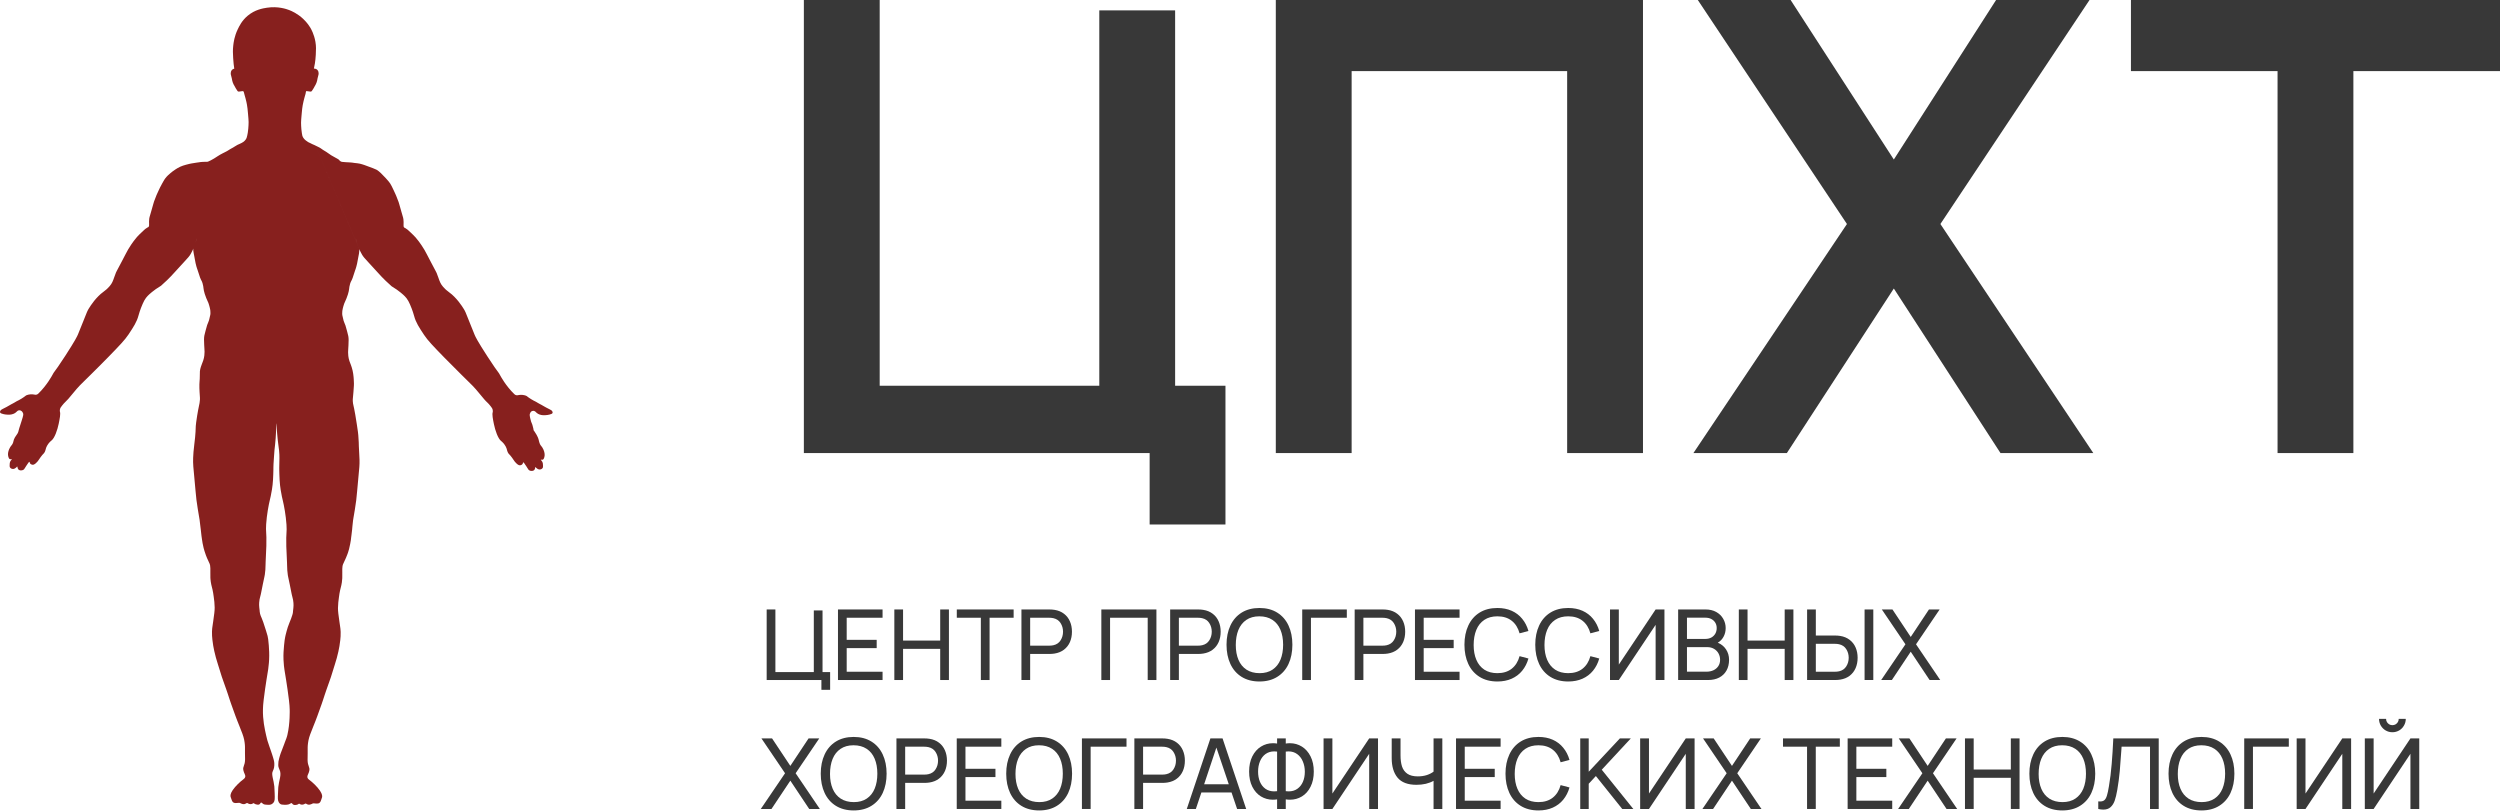 <?xml version="1.0" encoding="UTF-8"?> <svg xmlns="http://www.w3.org/2000/svg" width="640" height="208" viewBox="0 0 640 208" fill="none"> <path d="M212.513 176.594H210.28V174.085H196.268V156.022H198.501V172.053H208.335V156.273H210.568V172.053H212.513V176.594Z" fill="#383838"></path> <path d="M225.936 174.085H214.521V156.022H225.936V158.142H216.753V163.799H224.43V165.919H216.753V171.965H225.936V174.085Z" fill="#383838"></path> <path d="M231.184 174.085H228.951V156.022H231.184V163.987H240.692V156.022H242.925V174.085H240.692V166.107H231.184V174.085Z" fill="#383838"></path> <path d="M253.331 174.085H251.098V158.142H244.939V156.022H259.49V158.142H253.331V174.085Z" fill="#383838"></path> <path d="M261.487 174.085V156.022H268.624C269.101 156.022 269.544 156.055 269.954 156.122C270.907 156.273 271.719 156.607 272.388 157.126C273.057 157.636 273.563 158.288 273.905 159.083C274.248 159.869 274.42 160.747 274.42 161.717C274.42 162.687 274.248 163.569 273.905 164.364C273.563 165.15 273.052 165.802 272.375 166.321C271.706 166.831 270.899 167.161 269.954 167.312C269.544 167.378 269.101 167.412 268.624 167.412H263.72V174.085H261.487ZM268.549 165.292C268.976 165.292 269.352 165.254 269.678 165.179C270.489 164.995 271.1 164.577 271.51 163.925C271.928 163.272 272.137 162.536 272.137 161.717C272.137 160.897 271.928 160.161 271.51 159.509C271.1 158.857 270.489 158.439 269.678 158.255C269.352 158.18 268.976 158.142 268.549 158.142H263.72V165.292H268.549Z" fill="#383838"></path> <path d="M284.177 174.085H281.944V156.022H296.044V174.085H293.811V158.142H284.177V174.085Z" fill="#383838"></path> <path d="M299.56 174.085V156.022H306.697C307.174 156.022 307.617 156.055 308.027 156.122C308.98 156.273 309.791 156.607 310.46 157.126C311.129 157.636 311.635 158.288 311.978 159.083C312.321 159.869 312.493 160.747 312.493 161.717C312.493 162.687 312.321 163.569 311.978 164.364C311.635 165.15 311.125 165.802 310.448 166.321C309.779 166.831 308.972 167.161 308.027 167.312C307.617 167.378 307.174 167.412 306.697 167.412H301.793V174.085H299.56ZM306.622 165.292C307.049 165.292 307.425 165.254 307.751 165.179C308.562 164.995 309.173 164.577 309.582 163.925C310.001 163.272 310.21 162.536 310.21 161.717C310.21 160.897 310.001 160.161 309.582 159.509C309.173 158.857 308.562 158.439 307.751 158.255C307.425 158.18 307.049 158.142 306.622 158.142H301.793V165.292H306.622Z" fill="#383838"></path> <path d="M322.421 174.462C320.656 174.462 319.138 174.069 317.867 173.282C316.605 172.496 315.643 171.397 314.982 169.983C314.322 168.562 313.991 166.918 313.991 165.054C313.991 163.189 314.322 161.55 314.982 160.136C315.643 158.715 316.605 157.611 317.867 156.825C319.138 156.039 320.656 155.646 322.421 155.646C324.185 155.646 325.699 156.039 326.962 156.825C328.233 157.611 329.199 158.715 329.859 160.136C330.52 161.55 330.85 163.189 330.85 165.054C330.85 166.918 330.52 168.562 329.859 169.983C329.199 171.397 328.233 172.496 326.962 173.282C325.699 174.069 324.185 174.462 322.421 174.462ZM322.471 172.329C323.776 172.329 324.875 172.028 325.77 171.426C326.673 170.815 327.351 169.967 327.802 168.88C328.254 167.784 328.479 166.509 328.479 165.054C328.479 163.582 328.25 162.302 327.79 161.215C327.33 160.12 326.644 159.275 325.732 158.681C324.821 158.079 323.7 157.778 322.371 157.778C321.058 157.778 319.95 158.088 319.046 158.706C318.152 159.317 317.478 160.174 317.027 161.278C316.584 162.373 316.362 163.657 316.362 165.129C316.362 166.584 316.592 167.851 317.052 168.93C317.512 170.008 318.198 170.845 319.109 171.438C320.029 172.032 321.15 172.329 322.471 172.329Z" fill="#383838"></path> <path d="M335.603 174.085H333.37V156.022H344.785V158.142H335.603V174.085Z" fill="#383838"></path> <path d="M346.796 174.085V156.022H353.933C354.41 156.022 354.853 156.055 355.263 156.122C356.216 156.273 357.027 156.607 357.696 157.126C358.365 157.636 358.871 158.288 359.214 159.083C359.557 159.869 359.728 160.747 359.728 161.717C359.728 162.687 359.557 163.569 359.214 164.364C358.871 165.15 358.361 165.802 357.684 166.321C357.015 166.831 356.208 167.161 355.263 167.312C354.853 167.378 354.41 167.412 353.933 167.412H349.028V174.085H346.796ZM353.858 165.292C354.284 165.292 354.661 165.254 354.987 165.179C355.798 164.995 356.408 164.577 356.818 163.925C357.236 163.272 357.445 162.536 357.445 161.717C357.445 160.897 357.236 160.161 356.818 159.509C356.408 158.857 355.798 158.439 354.987 158.255C354.661 158.18 354.284 158.142 353.858 158.142H349.028V165.292H353.858Z" fill="#383838"></path> <path d="M373.646 174.085H362.231V156.022H373.646V158.142H364.463V163.799H372.14V165.919H364.463V171.965H373.646V174.085Z" fill="#383838"></path> <path d="M383.328 174.462C381.563 174.462 380.045 174.069 378.774 173.282C377.511 172.496 376.55 171.397 375.889 169.983C375.228 168.562 374.898 166.918 374.898 165.054C374.898 163.189 375.228 161.55 375.889 160.136C376.55 158.715 377.511 157.611 378.774 156.825C380.045 156.039 381.563 155.646 383.328 155.646C384.699 155.646 385.92 155.884 386.99 156.361C388.061 156.837 388.956 157.519 389.675 158.405C390.402 159.283 390.938 160.325 391.28 161.529L389.01 162.131C388.634 160.751 387.965 159.681 387.003 158.92C386.041 158.159 384.816 157.778 383.328 157.778C382.006 157.778 380.89 158.083 379.978 158.694C379.067 159.304 378.385 160.161 377.934 161.265C377.482 162.369 377.256 163.657 377.256 165.129C377.256 166.576 377.486 167.838 377.946 168.917C378.406 169.996 379.088 170.836 379.991 171.438C380.902 172.032 382.015 172.329 383.328 172.329C384.816 172.329 386.041 171.949 387.003 171.188C387.965 170.427 388.634 169.356 389.01 167.976L391.28 168.578C390.938 169.783 390.402 170.828 389.675 171.714C388.956 172.593 388.061 173.27 386.99 173.747C385.92 174.223 384.699 174.462 383.328 174.462Z" fill="#383838"></path> <path d="M401.457 174.462C399.693 174.462 398.175 174.069 396.904 173.282C395.641 172.496 394.68 171.397 394.019 169.983C393.358 168.562 393.028 166.918 393.028 165.054C393.028 163.189 393.358 161.55 394.019 160.136C394.68 158.715 395.641 157.611 396.904 156.825C398.175 156.039 399.693 155.646 401.457 155.646C402.829 155.646 404.05 155.884 405.12 156.361C406.191 156.837 407.086 157.519 407.805 158.405C408.532 159.283 409.068 160.325 409.41 161.529L407.14 162.131C406.764 160.751 406.095 159.681 405.133 158.92C404.171 158.159 402.946 157.778 401.457 157.778C400.136 157.778 399.02 158.083 398.108 158.694C397.197 159.304 396.515 160.161 396.064 161.265C395.612 162.369 395.386 163.657 395.386 165.129C395.386 166.576 395.616 167.838 396.076 168.917C396.536 169.996 397.218 170.836 398.121 171.438C399.032 172.032 400.145 172.329 401.457 172.329C402.946 172.329 404.171 171.949 405.133 171.188C406.095 170.427 406.764 169.356 407.14 167.976L409.41 168.578C409.068 169.783 408.532 170.828 407.805 171.714C407.086 172.593 406.191 173.27 405.12 173.747C404.05 174.223 402.829 174.462 401.457 174.462Z" fill="#383838"></path> <path d="M426.098 156.022V174.085H423.84V159.961L414.419 174.085H412.161V156.022H414.419V170.134L423.84 156.022H426.098Z" fill="#383838"></path> <path d="M439.753 164.527C440.665 164.911 441.372 165.488 441.873 166.258C442.383 167.027 442.639 167.914 442.639 168.917C442.639 169.962 442.421 170.874 441.986 171.652C441.551 172.429 440.928 173.032 440.117 173.458C439.314 173.876 438.365 174.085 437.27 174.085H429.605V156.022H436.643C437.688 156.022 438.595 156.239 439.365 156.674C440.142 157.109 440.736 157.69 441.146 158.418C441.564 159.145 441.773 159.931 441.773 160.776C441.773 161.596 441.593 162.336 441.234 162.996C440.882 163.649 440.389 164.159 439.753 164.527ZM431.863 158.129V163.561H436.617C437.153 163.561 437.638 163.448 438.073 163.222C438.507 162.988 438.85 162.662 439.101 162.244C439.352 161.817 439.477 161.328 439.477 160.776C439.477 160.266 439.356 159.81 439.114 159.409C438.871 159.007 438.532 158.694 438.098 158.468C437.671 158.242 437.178 158.129 436.617 158.129H431.863ZM436.843 171.953C437.512 171.953 438.11 171.832 438.637 171.589C439.172 171.338 439.59 170.983 439.891 170.523C440.192 170.063 440.343 169.523 440.343 168.905C440.343 168.302 440.205 167.755 439.929 167.261C439.653 166.768 439.268 166.379 438.775 166.095C438.282 165.81 437.721 165.668 437.094 165.668H431.863V171.953H436.843Z" fill="#383838"></path> <path d="M447.371 174.085H445.138V156.022H447.371V163.987H456.879V156.022H459.112V174.085H456.879V166.107H447.371V174.085Z" fill="#383838"></path> <path d="M462.619 174.085V156.022H464.852V162.695H469.756C470.233 162.695 470.676 162.729 471.086 162.796C472.031 162.946 472.838 163.281 473.507 163.799C474.184 164.309 474.694 164.962 475.037 165.756C475.38 166.542 475.552 167.42 475.552 168.39C475.552 169.36 475.38 170.243 475.037 171.037C474.694 171.823 474.188 172.475 473.519 172.994C472.85 173.504 472.039 173.834 471.086 173.985C470.676 174.052 470.233 174.085 469.756 174.085H462.619ZM469.681 171.965C470.107 171.965 470.484 171.928 470.81 171.852C471.621 171.668 472.232 171.25 472.641 170.598C473.059 169.946 473.269 169.21 473.269 168.39C473.269 167.571 473.059 166.835 472.641 166.183C472.232 165.53 471.621 165.112 470.81 164.928C470.484 164.853 470.107 164.815 469.681 164.815H464.852V171.965H469.681ZM479.566 174.085H477.333V156.022H479.566V174.085Z" fill="#383838"></path> <path d="M484.318 174.085H481.583L487.793 164.941L481.746 156.022H484.469L489.147 163.059L493.814 156.022H496.548L490.502 164.941L496.699 174.085H493.977L489.147 166.835L484.318 174.085Z" fill="#383838"></path> <path d="M197.497 207.096H194.763L200.972 197.951L194.926 189.032H197.648L202.327 196.07L206.993 189.032H209.728L203.682 197.951L209.878 207.096H207.156L202.327 199.845L197.497 207.096Z" fill="#383838"></path> <path d="M218.541 207.472C216.777 207.472 215.259 207.079 213.988 206.293C212.725 205.507 211.763 204.407 211.103 202.994C210.442 201.572 210.112 199.929 210.112 198.064C210.112 196.199 210.442 194.56 211.103 193.147C211.763 191.725 212.725 190.621 213.988 189.835C215.259 189.049 216.777 188.656 218.541 188.656C220.306 188.656 221.819 189.049 223.082 189.835C224.353 190.621 225.319 191.725 225.98 193.147C226.64 194.56 226.971 196.199 226.971 198.064C226.971 199.929 226.64 201.572 225.98 202.994C225.319 204.407 224.353 205.507 223.082 206.293C221.819 207.079 220.306 207.472 218.541 207.472ZM218.591 205.34C219.896 205.34 220.996 205.038 221.89 204.436C222.793 203.826 223.471 202.977 223.922 201.89C224.374 200.794 224.6 199.519 224.6 198.064C224.6 196.592 224.37 195.313 223.91 194.226C223.45 193.13 222.764 192.285 221.853 191.692C220.941 191.09 219.821 190.789 218.491 190.789C217.178 190.789 216.07 191.098 215.167 191.717C214.272 192.327 213.599 193.184 213.147 194.288C212.704 195.384 212.482 196.667 212.482 198.139C212.482 199.594 212.712 200.861 213.172 201.94C213.632 203.019 214.318 203.855 215.229 204.449C216.149 205.043 217.27 205.34 218.591 205.34Z" fill="#383838"></path> <path d="M229.49 207.096V189.032H236.628C237.104 189.032 237.547 189.066 237.957 189.133C238.911 189.283 239.722 189.618 240.391 190.136C241.06 190.646 241.566 191.299 241.909 192.093C242.251 192.879 242.423 193.757 242.423 194.727C242.423 195.697 242.251 196.58 241.909 197.374C241.566 198.16 241.056 198.812 240.378 199.331C239.709 199.841 238.902 200.171 237.957 200.322C237.547 200.389 237.104 200.422 236.628 200.422H231.723V207.096H229.49ZM236.552 198.302C236.979 198.302 237.355 198.265 237.681 198.189C238.492 198.005 239.103 197.587 239.513 196.935C239.931 196.283 240.14 195.547 240.14 194.727C240.14 193.908 239.931 193.172 239.513 192.52C239.103 191.867 238.492 191.449 237.681 191.265C237.355 191.19 236.979 191.152 236.552 191.152H231.723V198.302H236.552Z" fill="#383838"></path> <path d="M256.34 207.096H244.925V189.032H256.34V191.152H247.158V196.81H254.835V198.93H247.158V204.976H256.34V207.096Z" fill="#383838"></path> <path d="M266.022 207.472C264.257 207.472 262.74 207.079 261.468 206.293C260.206 205.507 259.244 204.407 258.583 202.994C257.923 201.572 257.592 199.929 257.592 198.064C257.592 196.199 257.923 194.56 258.583 193.147C259.244 191.725 260.206 190.621 261.468 189.835C262.74 189.049 264.257 188.656 266.022 188.656C267.786 188.656 269.3 189.049 270.563 189.835C271.834 190.621 272.8 191.725 273.461 193.147C274.121 194.56 274.451 196.199 274.451 198.064C274.451 199.929 274.121 201.572 273.461 202.994C272.8 204.407 271.834 205.507 270.563 206.293C269.3 207.079 267.786 207.472 266.022 207.472ZM266.072 205.34C267.377 205.34 268.476 205.038 269.371 204.436C270.274 203.826 270.952 202.977 271.403 201.89C271.855 200.794 272.081 199.519 272.081 198.064C272.081 196.592 271.851 195.313 271.391 194.226C270.931 193.13 270.245 192.285 269.334 191.692C268.422 191.09 267.301 190.789 265.972 190.789C264.659 190.789 263.551 191.098 262.648 191.717C261.753 192.327 261.08 193.184 260.628 194.288C260.185 195.384 259.963 196.667 259.963 198.139C259.963 199.594 260.193 200.861 260.653 201.94C261.113 203.019 261.799 203.855 262.71 204.449C263.63 205.043 264.751 205.34 266.072 205.34Z" fill="#383838"></path> <path d="M279.204 207.096H276.971V189.032H288.386V191.152H279.204V207.096Z" fill="#383838"></path> <path d="M290.397 207.096V189.032H297.534C298.011 189.032 298.454 189.066 298.864 189.133C299.817 189.283 300.628 189.618 301.298 190.136C301.967 190.646 302.472 191.299 302.815 192.093C303.158 192.879 303.33 193.757 303.33 194.727C303.33 195.697 303.158 196.58 302.815 197.374C302.472 198.16 301.962 198.812 301.285 199.331C300.616 199.841 299.809 200.171 298.864 200.322C298.454 200.389 298.011 200.422 297.534 200.422H292.63V207.096H290.397ZM297.459 198.302C297.886 198.302 298.262 198.265 298.588 198.189C299.399 198.005 300.01 197.587 300.419 196.935C300.838 196.283 301.047 195.547 301.047 194.727C301.047 193.908 300.838 193.172 300.419 192.52C300.01 191.867 299.399 191.449 298.588 191.265C298.262 191.19 297.886 191.152 297.459 191.152H292.63V198.302H297.459Z" fill="#383838"></path> <path d="M319.021 207.096H316.701L315.27 202.868H307.556L306.138 207.096H303.818L309.864 189.032H312.975L319.021 207.096ZM311.394 191.378L308.258 200.774H314.568L311.394 191.378Z" fill="#383838"></path> <path d="M326.936 204.637C326.593 204.696 326.233 204.725 325.857 204.725C324.745 204.725 323.725 204.445 322.796 203.884C321.876 203.316 321.14 202.488 320.589 201.401C320.045 200.314 319.773 199.022 319.773 197.525C319.773 196.028 320.045 194.732 320.589 193.636C321.14 192.54 321.881 191.704 322.809 191.127C323.737 190.55 324.757 190.262 325.87 190.262C326.238 190.262 326.593 190.291 326.936 190.349V189.032H329.156V190.349C329.499 190.291 329.854 190.262 330.222 190.262C331.335 190.262 332.355 190.55 333.283 191.127C334.211 191.704 334.951 192.54 335.503 193.636C336.055 194.732 336.331 196.028 336.331 197.525C336.331 199.022 336.055 200.314 335.503 201.401C334.96 202.488 334.224 203.316 333.296 203.884C332.367 204.445 331.347 204.725 330.235 204.725C329.859 204.725 329.499 204.696 329.156 204.637V207.096H326.936V204.637ZM326.936 192.407C326.71 192.373 326.467 192.357 326.208 192.357C325.347 192.357 324.603 192.582 323.975 193.034C323.357 193.485 322.884 194.104 322.558 194.89C322.232 195.676 322.069 196.555 322.069 197.525C322.069 198.495 322.228 199.364 322.545 200.134C322.872 200.895 323.344 201.497 323.963 201.94C324.59 202.375 325.33 202.592 326.183 202.592C326.451 202.592 326.702 202.576 326.936 202.542V192.407ZM329.156 202.542C329.39 202.576 329.641 202.592 329.909 202.592C330.762 202.592 331.498 202.375 332.116 201.94C332.744 201.497 333.22 200.899 333.546 200.146C333.873 199.385 334.036 198.528 334.036 197.575C334.036 196.613 333.868 195.739 333.534 194.953C333.208 194.159 332.727 193.527 332.091 193.059C331.464 192.591 330.72 192.357 329.859 192.357C329.599 192.357 329.365 192.373 329.156 192.407V202.542Z" fill="#383838"></path> <path d="M352.769 189.032V207.096H350.512V192.971L341.091 207.096H338.833V189.032H341.091V203.144L350.512 189.032H352.769Z" fill="#383838"></path> <path d="M366.99 189.032H369.235V207.096H366.99V199.895C366.429 200.213 365.773 200.464 365.02 200.648C364.276 200.824 363.477 200.911 362.624 200.911C360.408 200.911 358.794 200.305 357.782 199.093C356.779 197.88 356.277 196.212 356.277 194.088V189.032H358.535V193.347C358.535 194.46 358.66 195.413 358.911 196.208C359.171 196.994 359.626 197.617 360.279 198.077C360.931 198.528 361.826 198.754 362.963 198.754C363.808 198.754 364.577 198.641 365.271 198.415C365.965 198.181 366.538 197.888 366.99 197.537V189.032Z" fill="#383838"></path> <path d="M384.156 207.096H372.741V189.032H384.156V191.152H374.974V196.81H382.651V198.93H374.974V204.976H384.156V207.096Z" fill="#383838"></path> <path d="M393.838 207.472C392.074 207.472 390.556 207.079 389.285 206.293C388.022 205.507 387.06 204.407 386.399 202.994C385.739 201.572 385.408 199.929 385.408 198.064C385.408 196.199 385.739 194.56 386.399 193.147C387.06 191.725 388.022 190.621 389.285 189.835C390.556 189.049 392.074 188.656 393.838 188.656C395.209 188.656 396.43 188.894 397.501 189.371C398.571 189.848 399.466 190.529 400.185 191.416C400.913 192.294 401.448 193.335 401.791 194.539L399.52 195.141C399.144 193.761 398.475 192.691 397.513 191.93C396.552 191.169 395.327 190.789 393.838 190.789C392.517 190.789 391.4 191.094 390.489 191.704C389.577 192.315 388.896 193.172 388.444 194.276C387.993 195.38 387.767 196.667 387.767 198.139C387.767 199.586 387.997 200.849 388.457 201.928C388.917 203.006 389.598 203.847 390.501 204.449C391.413 205.043 392.525 205.34 393.838 205.34C395.327 205.34 396.552 204.959 397.513 204.198C398.475 203.437 399.144 202.367 399.52 200.987L401.791 201.589C401.448 202.793 400.913 203.838 400.185 204.725C399.466 205.603 398.571 206.28 397.501 206.757C396.43 207.234 395.209 207.472 393.838 207.472Z" fill="#383838"></path> <path d="M418.127 207.096H415.292L408.543 198.666L406.712 200.636V207.096H404.542V189.032H406.712V197.562L414.69 189.032H417.487L410.049 197.048L418.127 207.096Z" fill="#383838"></path> <path d="M433.815 189.032V207.096H431.557V192.971L422.137 207.096H419.879V189.032H422.137V203.144L431.557 189.032H433.815Z" fill="#383838"></path> <path d="M438.552 207.096H435.818L442.027 197.951L435.981 189.032H438.703L443.382 196.07L448.048 189.032H450.783L444.736 197.951L450.933 207.096H448.211L443.382 199.845L438.552 207.096Z" fill="#383838"></path> <path d="M464.838 207.096H462.606V191.152H456.447V189.032H470.997V191.152H464.838V207.096Z" fill="#383838"></path> <path d="M484.41 207.096H472.995V189.032H484.41V191.152H475.228V196.81H482.904V198.93H475.228V204.976H484.41V207.096Z" fill="#383838"></path> <path d="M488.654 207.096H485.92L492.129 197.951L486.083 189.032H488.805L493.484 196.07L498.15 189.032H500.885L494.839 197.951L501.035 207.096H498.313L493.484 199.845L488.654 207.096Z" fill="#383838"></path> <path d="M505.264 207.096H503.032V189.032H505.264V196.998H514.773V189.032H517.006V207.096H514.773V199.118H505.264V207.096Z" fill="#383838"></path> <path d="M527.951 207.472C526.186 207.472 524.668 207.079 523.397 206.293C522.134 205.507 521.173 204.407 520.512 202.994C519.851 201.572 519.521 199.929 519.521 198.064C519.521 196.199 519.851 194.56 520.512 193.147C521.173 191.725 522.134 190.621 523.397 189.835C524.668 189.049 526.186 188.656 527.951 188.656C529.715 188.656 531.229 189.049 532.491 189.835C533.763 190.621 534.729 191.725 535.389 193.147C536.05 194.56 536.38 196.199 536.38 198.064C536.38 199.929 536.05 201.572 535.389 202.994C534.729 204.407 533.763 205.507 532.491 206.293C531.229 207.079 529.715 207.472 527.951 207.472ZM528.001 205.34C529.305 205.34 530.405 205.038 531.3 204.436C532.203 203.826 532.88 202.977 533.332 201.89C533.784 200.794 534.009 199.519 534.009 198.064C534.009 196.592 533.779 195.313 533.319 194.226C532.859 193.13 532.174 192.285 531.262 191.692C530.351 191.09 529.23 190.789 527.9 190.789C526.587 190.789 525.479 191.098 524.576 191.717C523.681 192.327 523.008 193.184 522.557 194.288C522.113 195.384 521.892 196.667 521.892 198.139C521.892 199.594 522.122 200.861 522.582 201.94C523.042 203.019 523.727 203.855 524.639 204.449C525.559 205.043 526.679 205.34 528.001 205.34Z" fill="#383838"></path> <path d="M537.155 205.151C537.373 205.168 537.523 205.176 537.607 205.176C538.083 205.176 538.451 205.068 538.711 204.85C538.978 204.625 539.196 204.244 539.363 203.709C539.538 203.165 539.714 202.35 539.89 201.263C540.199 199.448 540.433 197.554 540.592 195.58C540.759 193.598 540.897 191.416 541.006 189.032H552.634V207.096H550.402V191.152H543.126L543.076 191.905C542.942 194.004 542.804 195.835 542.662 197.399C542.52 198.955 542.307 200.564 542.022 202.229C541.83 203.332 541.612 204.24 541.37 204.951C541.127 205.653 540.772 206.213 540.304 206.632C539.844 207.05 539.225 207.259 538.447 207.259C538.046 207.259 537.615 207.204 537.155 207.096V205.151Z" fill="#383838"></path> <path d="M563.573 207.472C561.809 207.472 560.291 207.079 559.02 206.293C557.757 205.507 556.796 204.407 556.135 202.994C555.474 201.572 555.144 199.929 555.144 198.064C555.144 196.199 555.474 194.56 556.135 193.147C556.796 191.725 557.757 190.621 559.02 189.835C560.291 189.049 561.809 188.656 563.573 188.656C565.338 188.656 566.852 189.049 568.114 189.835C569.386 190.621 570.351 191.725 571.012 193.147C571.673 194.56 572.003 196.199 572.003 198.064C572.003 199.929 571.673 201.572 571.012 202.994C570.351 204.407 569.386 205.507 568.114 206.293C566.852 207.079 565.338 207.472 563.573 207.472ZM563.624 205.34C564.928 205.34 566.028 205.038 566.923 204.436C567.826 203.826 568.503 202.977 568.955 201.89C569.406 200.794 569.632 199.519 569.632 198.064C569.632 196.592 569.402 195.313 568.942 194.226C568.482 193.13 567.797 192.285 566.885 191.692C565.974 191.09 564.853 190.789 563.523 190.789C562.21 190.789 561.102 191.098 560.199 191.717C559.304 192.327 558.631 193.184 558.18 194.288C557.736 195.384 557.515 196.667 557.515 198.139C557.515 199.594 557.745 200.861 558.205 201.94C558.665 203.019 559.35 203.855 560.262 204.449C561.182 205.043 562.302 205.34 563.624 205.34Z" fill="#383838"></path> <path d="M576.755 207.096H574.522V189.032H585.937V191.152H576.755V207.096Z" fill="#383838"></path> <path d="M601.885 189.032V207.096H599.627V192.971L590.206 207.096H587.948V189.032H590.206V203.144L599.627 189.032H601.885Z" fill="#383838"></path> <path d="M612.455 187.452C611.836 187.452 611.263 187.301 610.736 187C610.209 186.691 609.791 186.273 609.482 185.746C609.181 185.219 609.03 184.646 609.03 184.027H610.836C610.836 184.32 610.907 184.592 611.05 184.843C611.2 185.085 611.397 185.282 611.639 185.432C611.89 185.574 612.162 185.645 612.455 185.645C612.747 185.645 613.019 185.574 613.27 185.432C613.521 185.282 613.717 185.085 613.859 184.843C614.002 184.592 614.073 184.32 614.073 184.027H615.879C615.879 184.646 615.724 185.219 615.415 185.746C615.114 186.273 614.7 186.691 614.173 187C613.646 187.301 613.073 187.452 612.455 187.452ZM607.65 207.096H605.392V189.032H607.65V203.144L617.071 189.032H619.329V207.096H617.071V192.971L607.65 207.096Z" fill="#383838"></path> <path d="M294.308 134.269V115.985H205.788V0H225.2V98.749H281.42V2.658H300.832V98.749H313.719V134.269H294.308Z" fill="#383838"></path> <path d="M326.606 115.985V0H420.603V115.985H401.191V18.203H346.018V115.985H326.606Z" fill="#383838"></path> <path d="M433.512 115.985L472.818 57.348L434.639 0H458.4L484.819 40.837L510.996 0H534.918L496.74 57.348L535.885 115.985H512.124L484.819 73.86L457.434 115.985H433.512Z" fill="#383838"></path> <path d="M583.054 115.985V18.203H545.52V0H640V18.203H602.466V115.985H583.054Z" fill="#383838"></path> <path fill-rule="evenodd" clip-rule="evenodd" d="M62.67 24.524C62.663 24.513 62.656 24.502 62.65 24.49L62.657 24.477C62.615 24.326 62.568 24.154 62.515 23.953L62.431 23.633C62.419 23.586 62.407 23.543 62.397 23.502C62.394 23.5 62.392 23.498 62.39 23.496C62.358 23.47 62.329 23.445 62.278 23.384C62.278 23.384 62.264 23.367 62.236 23.33C62.214 23.329 62.191 23.329 62.166 23.33C62.108 23.33 62.061 23.334 61.969 23.342L61.969 23.342L61.959 23.343C61.75 23.36 61.584 23.388 61.448 23.411L61.448 23.411C61.252 23.445 61.117 23.468 60.999 23.433C60.879 23.397 60.782 23.325 60.381 22.644C59.876 21.787 59.615 21.334 59.454 20.657C59.427 20.544 59.42 20.494 59.41 20.431L59.41 20.431L59.41 20.431L59.41 20.431C59.4 20.361 59.386 20.276 59.343 20.073C59.273 19.753 59.213 19.537 59.166 19.37C59.094 19.113 59.056 18.974 59.068 18.754C59.079 18.566 59.104 18.189 59.386 17.897C59.587 17.689 59.825 17.621 59.921 17.596C59.93 17.593 59.947 17.589 59.971 17.584C59.856 16.822 59.752 15.921 59.693 14.908L59.693 14.906C59.626 13.733 59.574 12.829 59.716 11.626C59.81 10.833 60.003 9.305 60.838 7.551C61.246 6.693 61.924 5.269 63.401 4.032C65.265 2.473 67.279 2.139 68.344 1.976C71.145 1.549 73.319 2.301 74.02 2.571C74.682 2.825 76.175 3.473 77.636 4.855C78.671 5.834 79.251 6.766 79.421 7.049C79.624 7.384 80.407 8.73 80.749 10.704C80.951 11.871 80.907 12.73 80.84 14.039L80.84 14.04C80.755 15.718 80.496 16.969 80.359 17.554C80.543 17.552 80.681 17.587 80.714 17.596C80.81 17.621 81.048 17.689 81.249 17.897C81.531 18.189 81.556 18.566 81.567 18.754C81.579 18.974 81.54 19.113 81.469 19.37C81.422 19.537 81.362 19.753 81.292 20.073C81.248 20.276 81.235 20.361 81.225 20.431C81.215 20.494 81.207 20.544 81.181 20.657C81.02 21.334 80.759 21.787 80.254 22.644C79.853 23.325 79.755 23.397 79.636 23.433C79.518 23.468 79.383 23.445 79.186 23.411C79.05 23.388 78.885 23.36 78.675 23.343L78.666 23.342L78.666 23.342C78.574 23.334 78.526 23.33 78.469 23.33C78.447 23.329 78.427 23.329 78.407 23.329C78.385 23.358 78.363 23.384 78.341 23.407C78.314 23.5 78.298 23.577 78.288 23.635C78.282 23.669 78.278 23.7 78.274 23.733C78.266 23.797 78.257 23.865 78.234 23.961L78.204 24.084C78.168 24.201 78.129 24.33 78.088 24.473C78.091 24.473 78.093 24.474 78.094 24.476C78.095 24.478 78.093 24.48 78.092 24.482C78.088 24.491 78.082 24.505 78.077 24.526L78.059 24.576C77.996 24.794 77.929 25.039 77.86 25.307C77.767 25.669 77.618 26.255 77.494 26.929C77.378 27.561 77.328 28.07 77.246 28.985L76.443 27.089C76.443 27.089 76.443 27.089 76.443 27.089L77.246 28.985C77.24 29.05 77.234 29.116 77.228 29.184L77.227 29.198C77.125 30.342 77.074 30.916 77.071 31.384C77.071 31.384 77.06 32.689 77.277 34.092C77.338 34.488 77.368 34.686 77.414 34.811C77.64 35.431 78.094 35.825 78.409 36.045L78.875 36.373C79.196 36.515 79.448 36.641 79.621 36.73C79.693 36.768 79.737 36.792 79.772 36.811L79.772 36.811C79.822 36.838 79.852 36.854 79.919 36.886C80.01 36.928 80.088 36.961 80.173 36.996L80.174 36.996C80.284 37.042 80.407 37.092 80.582 37.176C80.63 37.199 80.66 37.214 80.71 37.24L80.739 37.255C80.742 37.256 80.746 37.258 80.749 37.26L91.885 63.56C91.912 63.626 91.94 63.693 91.97 63.763C92 63.896 92.012 64.069 91.911 64.85L91.907 64.881C91.905 64.896 91.902 64.911 91.899 64.929C91.893 64.963 91.884 65.008 91.869 65.082C91.846 65.204 91.806 65.404 91.739 65.758L91.636 66.307C91.493 67.07 91.421 67.451 91.402 67.536C91.254 68.204 91.104 68.664 91.038 68.859C90.99 69 90.961 69.077 90.915 69.202C90.715 69.755 90.615 70.087 90.529 70.378C90.454 70.629 90.388 70.849 90.275 71.153C90.118 71.572 90.012 71.769 89.92 71.939C89.823 72.12 89.742 72.27 89.634 72.624C89.456 73.203 89.409 73.662 89.387 73.88L89.382 73.926C89.307 74.635 89.032 75.793 88.118 77.719L88.117 77.72C88.102 77.763 87.769 78.727 87.656 79.465C87.656 79.465 87.599 79.828 87.603 80.323C87.604 80.462 87.62 80.593 87.626 80.631C87.636 80.701 87.647 80.754 87.653 80.781L87.654 80.786C87.822 81.534 87.906 81.908 87.963 82.105C88.05 82.406 88.108 82.529 88.179 82.68C88.245 82.82 88.322 82.985 88.444 83.339C88.562 83.683 88.656 84.041 88.838 84.744L88.913 85.032L88.914 85.033C89.058 85.588 89.135 85.885 89.165 86.046C89.282 86.692 89.256 87.271 89.207 88.341V88.341L89.199 88.525C89.186 88.813 89.169 89.063 89.153 89.294L89.153 89.294C89.111 89.929 89.077 90.415 89.165 91.118C89.207 91.454 89.258 91.699 89.272 91.762C89.379 92.262 89.507 92.587 89.656 92.966C89.709 93.103 89.765 93.246 89.824 93.407C89.951 93.753 90.121 94.237 90.263 94.853C90.403 95.458 90.454 95.927 90.504 96.395C90.508 96.433 90.511 96.47 90.515 96.508C90.518 96.539 90.521 96.571 90.524 96.604C90.524 96.604 90.598 97.401 90.607 98.178C90.609 98.388 90.609 98.812 90.485 100.305C90.433 100.936 90.393 101.349 90.364 101.646C90.313 102.164 90.297 102.329 90.314 102.67C90.337 103.164 90.4 103.443 90.527 104.003L90.527 104.003C90.564 104.169 90.608 104.36 90.657 104.589C90.854 105.5 91.017 106.532 91.343 108.596L91.343 108.598L91.343 108.599C91.624 110.372 91.688 111.003 91.722 111.399C91.806 112.353 91.837 113.216 91.837 113.216C91.844 113.412 91.847 113.544 91.85 113.688V113.688C91.854 113.834 91.857 113.992 91.866 114.242C91.878 114.601 91.899 115.076 91.946 115.85L91.957 116.029C92.018 117.029 92.097 118.337 91.99 119.563L91.926 120.277C91.869 120.9 91.823 121.403 91.787 121.786L91.74 122.304L91.689 122.862C91.63 123.516 91.56 124.298 91.465 125.32L91.422 125.786L91.422 125.787C91.288 127.238 91.261 127.533 91.191 128.096C91.091 128.894 90.998 129.48 90.847 130.426C90.731 131.157 90.66 131.56 90.597 131.924C90.562 132.121 90.529 132.308 90.492 132.529C90.492 132.529 90.44 132.846 90.39 133.168C90.305 133.714 90.267 134.17 90.22 134.718L90.22 134.718C90.198 134.98 90.174 135.262 90.142 135.587C90.081 136.218 90.033 136.566 89.981 136.948L89.981 136.948L89.981 136.949C89.956 137.126 89.931 137.31 89.903 137.532C89.872 137.777 89.859 137.903 89.849 138.006C89.839 138.111 89.831 138.192 89.807 138.352C89.762 138.663 89.72 138.88 89.645 139.262C89.543 139.776 89.479 140.103 89.362 140.547C89.32 140.706 89.236 141.01 89.113 141.387C89.05 141.579 88.906 142.005 88.581 142.775C88.387 143.233 88.129 143.815 87.799 144.487C87.797 144.491 87.733 144.672 87.689 144.888C87.609 145.284 87.618 145.927 87.627 146.616V146.616C87.634 147.079 87.64 147.563 87.621 148.007C87.614 148.159 87.592 148.571 87.515 149.102C87.436 149.646 87.345 149.999 87.242 150.398C87.192 150.589 87.14 150.79 87.085 151.028C86.934 151.684 86.871 152.149 86.763 152.936L86.762 152.942C86.651 153.756 86.53 154.639 86.522 155.649C86.515 156.489 86.643 157.395 86.899 159.207L86.9 159.213C86.951 159.576 86.995 159.868 87.032 160.116L87.032 160.116C87.137 160.808 87.19 161.162 87.209 161.784C87.233 162.612 87.175 163.216 87.106 163.908C87.067 164.298 86.883 166.037 86.213 168.466C86.15 168.696 86.003 169.18 85.71 170.141L85.698 170.18L85.69 170.206C85.214 171.771 84.974 172.558 84.714 173.333C84.543 173.841 84.44 174.127 84.296 174.526L84.296 174.527C84.143 174.949 83.944 175.5 83.57 176.577C83.34 177.24 83.236 177.548 83.144 177.826C83.051 178.105 82.984 178.311 82.919 178.515L82.918 178.515C82.841 178.757 82.764 178.995 82.646 179.347C82.646 179.347 82.5 179.783 82.3 180.358C81.438 182.834 80.778 184.528 80.778 184.528C80.564 185.077 80.358 185.588 80.166 186.064L80.166 186.064C79.598 187.474 79.151 188.583 78.97 189.509C78.768 190.54 78.764 191.291 78.764 191.291L78.763 192.079L78.764 192.867C78.764 193.416 78.755 193.759 78.748 194.023C78.742 194.23 78.738 194.388 78.741 194.558C78.753 195.39 78.917 195.832 79.049 196.191C79.182 196.548 79.284 196.824 79.176 197.322C79.087 197.736 78.971 197.979 78.874 198.183C78.805 198.33 78.745 198.456 78.71 198.612C78.678 198.756 78.667 198.832 78.679 198.932C78.725 199.321 79.074 199.571 79.203 199.665L79.21 199.67C79.937 200.194 81.215 201.373 81.922 202.429C82.545 203.358 82.493 203.857 82.454 204.074L82.454 204.075C82.453 204.081 82.451 204.086 82.435 204.134L82.424 204.165L82.397 204.249L82.396 204.25C82.359 204.364 82.293 204.565 82.231 204.742C82.106 205.098 82.04 205.279 81.9 205.431C81.804 205.535 81.72 205.585 81.667 205.611C81.531 205.68 81.405 205.692 81.33 205.693C81.247 205.707 81.176 205.713 81.121 205.716C81.056 205.719 80.89 205.725 80.678 205.69C80.646 205.685 80.619 205.68 80.601 205.676C80.514 205.657 80.388 205.639 80.24 205.656C80.079 205.675 79.978 205.726 79.869 205.782C79.821 205.806 79.771 205.832 79.714 205.856L79.713 205.856C79.59 205.907 79.198 206.071 78.821 205.97C78.685 205.933 78.586 205.872 78.499 205.817C78.38 205.744 78.284 205.684 78.146 205.718C78.103 205.729 78.086 205.742 78.058 205.762C78.031 205.781 77.994 205.806 77.917 205.844L77.916 205.845L77.916 205.845C77.813 205.894 77.618 205.989 77.379 205.992C77.282 205.994 77.011 205.998 76.784 205.844L76.764 205.83C76.711 205.792 76.643 205.745 76.555 205.753C76.476 205.76 76.422 205.809 76.39 205.838L76.384 205.844C76.231 205.981 76.029 206.015 75.801 206.053H75.8L75.8 206.054L75.799 206.054L75.799 206.054C75.648 206.079 75.356 206.127 75.09 205.986C74.955 205.914 74.89 205.827 74.833 205.752C74.776 205.676 74.728 205.611 74.624 205.59C74.548 205.574 74.497 205.609 74.412 205.667C74.331 205.722 74.219 205.798 74.026 205.872C74.026 205.872 73.957 205.898 73.863 205.927C73.569 206.018 73.237 206.043 72.856 206.026L72.854 206.026H72.854C72.291 206 72.01 205.988 71.764 205.822C71.538 205.67 71.425 205.473 71.352 205.342C71.089 204.87 71.111 204.298 71.166 203.172L71.171 203.066C71.188 202.742 71.207 202.352 71.214 202.088L71.218 201.924C71.221 201.753 71.223 201.69 71.248 201.469C71.344 200.624 71.524 199.839 71.622 199.41L71.641 199.327V199.327L71.643 199.319C71.659 199.241 71.685 199.116 71.713 198.952C71.716 198.933 71.754 198.709 71.778 198.487C71.816 198.145 71.781 197.91 71.747 197.683C71.739 197.632 71.732 197.582 71.725 197.53C71.715 197.452 71.701 197.419 71.648 197.29L71.648 197.29C71.598 197.169 71.513 196.965 71.365 196.562C71.268 196.3 71.254 196.138 71.248 196.072L71.246 196.055C71.236 195.954 71.236 195.875 71.238 195.766C71.244 195.449 71.249 195.237 71.285 194.959C71.322 194.686 71.373 194.489 71.476 194.094C71.558 193.781 71.639 193.52 71.696 193.336L71.696 193.336L71.696 193.335C71.712 193.283 71.769 193.101 71.838 192.897C71.955 192.547 72.094 192.17 72.601 190.899C72.62 190.85 72.671 190.721 72.737 190.547L72.8 190.375C72.833 190.282 72.86 190.205 72.885 190.132C72.948 189.951 73.002 189.795 73.132 189.48L73.138 189.464L73.139 189.464C73.205 189.303 73.334 188.991 73.46 188.559C73.46 188.559 73.517 188.363 73.567 188.156C74.275 185.213 74.164 181.686 74.164 181.686C74.157 181.462 74.143 181.091 74.112 180.629V180.629V180.629C74.112 180.629 74.058 179.977 73.978 179.286C73.831 178.03 73.615 176.53 73.615 176.53C73.573 176.24 73.445 175.361 73.249 174.109C73.142 173.429 73.077 173.039 73.018 172.679L73.017 172.676C72.983 172.473 72.951 172.279 72.914 172.049C72.861 171.715 72.821 171.458 72.814 171.413C72.743 170.957 72.623 170.007 72.578 168.902C72.519 167.455 72.615 166.374 72.721 165.198L72.721 165.195C72.82 164.091 72.923 163.494 73.001 163.099C73.027 162.968 73.138 162.414 73.356 161.637L73.356 161.634C73.568 160.882 73.745 160.251 74.077 159.472C74.077 159.472 74.971 157.39 74.998 156.687L75 156.657C75.001 156.629 75.003 156.583 75.007 156.524L75.016 156.401C75.041 156.055 75.091 155.724 75.101 155.655L75.102 155.648C75.166 155.221 75.145 154.776 75.125 154.369C75.097 153.781 74.993 153.377 74.844 152.805L74.844 152.805C74.81 152.674 74.774 152.534 74.736 152.381C74.675 152.135 74.665 152.081 74.626 151.873L74.626 151.873C74.578 151.611 74.485 151.105 74.187 149.662C73.965 148.588 73.856 148.09 73.794 147.807C73.731 147.523 73.717 147.456 73.683 147.24C73.538 146.314 73.522 145.711 73.493 144.618L73.477 144.042C73.439 142.737 73.404 142.171 73.372 141.662V141.662C73.343 141.196 73.317 140.777 73.294 139.884C73.245 137.925 73.298 137.088 73.34 136.426C73.379 135.819 73.408 135.359 73.34 134.318C73.185 131.943 72.711 129.411 72.392 128.105L72.381 128.06L72.381 128.06C72.299 127.721 72.056 126.73 71.853 125.417C71.815 125.172 71.752 124.766 71.692 124.222C71.59 123.291 71.562 122.577 71.521 121.514C71.505 121.098 71.496 120.74 71.491 120.401C71.49 120.367 71.487 120.098 71.486 119.801C71.486 119.219 71.499 118.781 71.512 118.375C71.523 118.014 71.533 117.677 71.532 117.287C71.531 116.738 71.527 116.115 71.441 115.3C71.395 114.863 71.319 114.309 71.254 113.841L71.251 113.818C71.251 113.818 71.176 113.231 71.091 112.515C70.955 111.38 70.887 110.137 70.842 109.305L70.842 109.305C70.811 108.721 70.79 108.34 70.764 108.34C70.743 108.34 70.735 108.604 70.721 109.076C70.701 109.748 70.669 110.843 70.568 112.197C70.519 112.842 70.467 113.383 70.427 113.772C70.427 113.772 70.344 114.436 70.266 115.234C70.243 115.48 70.236 115.571 70.158 116.706L70.158 116.708L70.129 117.13L70.123 117.224L70.123 117.225C70.025 118.649 69.994 119.106 69.992 119.666C69.992 119.755 69.992 119.965 69.987 120.267C69.983 120.605 69.974 120.964 69.958 121.38C69.916 122.443 69.889 123.157 69.786 124.087C69.726 124.631 69.663 125.037 69.626 125.283C69.423 126.595 69.18 127.586 69.097 127.925L69.086 127.971C68.768 129.277 68.293 131.809 68.138 134.184C68.07 135.224 68.1 135.684 68.138 136.291C68.18 136.953 68.234 137.791 68.184 139.749C68.162 140.643 68.135 141.062 68.106 141.528C68.075 142.037 68.039 142.603 68.001 143.907L67.985 144.484C67.956 145.577 67.94 146.179 67.795 147.106C67.761 147.321 67.747 147.388 67.685 147.672C67.623 147.955 67.514 148.453 67.292 149.528C66.994 150.97 66.9 151.476 66.852 151.738L66.852 151.739C66.814 151.946 66.804 152.001 66.742 152.246C66.704 152.398 66.669 152.537 66.635 152.667C66.486 153.241 66.382 153.645 66.353 154.234C66.334 154.641 66.312 155.086 66.376 155.514L66.377 155.52C66.387 155.585 66.436 155.918 66.463 156.266C66.473 156.395 66.477 156.493 66.479 156.536L66.48 156.553C66.516 157.273 66.994 158.233 66.994 158.233C67.202 158.651 67.496 159.567 68.084 161.4L68.084 161.401L68.087 161.408C68.302 162.08 68.412 162.423 68.499 162.796C68.596 163.213 68.715 163.822 68.814 165.235C68.887 166.284 68.965 167.398 68.894 168.879V168.879C68.889 168.965 68.826 170.229 68.665 171.278C68.656 171.336 68.616 171.593 68.564 171.915C68.551 171.995 68.539 172.07 68.527 172.144C68.505 172.28 68.484 172.408 68.462 172.54L68.462 172.542C68.402 172.902 68.337 173.293 68.23 173.974C68.033 175.226 67.906 176.106 67.864 176.396C67.864 176.396 67.648 177.896 67.501 179.151C67.421 179.842 67.367 180.494 67.367 180.494V180.494V180.495C67.345 180.779 67.324 181.137 67.315 181.551C67.25 184.304 67.75 186.566 68.138 188.277C68.238 188.715 68.326 189.067 68.379 189.275C68.379 189.275 68.429 189.462 68.482 189.647C68.625 190.147 68.777 190.576 68.995 191.19L68.995 191.19L69.157 191.646C69.357 192.214 69.502 192.639 69.649 193.086C69.704 193.254 69.8 193.547 69.912 193.931C70.069 194.466 70.148 194.74 70.192 195.063C70.233 195.367 70.234 195.626 70.221 195.976C70.207 196.373 70.117 196.756 70.026 196.964L70.026 196.964C69.934 197.177 69.894 197.269 69.858 197.362C69.83 197.434 69.805 197.506 69.76 197.632C69.714 197.765 69.655 197.95 69.7 198.352C69.724 198.562 69.749 198.72 69.765 198.817C69.794 198.986 69.821 199.115 69.837 199.192V199.192L69.856 199.273L69.856 199.273C69.954 199.702 70.133 200.487 70.23 201.333C70.258 201.574 70.275 202.05 70.31 202.995L70.312 203.037C70.368 204.562 70.355 205.053 70.017 205.472C69.823 205.712 69.594 205.838 69.552 205.861C69.181 206.061 68.831 206.042 68.414 206.02L68.413 206.02C67.927 205.994 67.633 205.979 67.337 205.777C67.244 205.714 67.176 205.65 67.118 205.595C67.023 205.505 66.956 205.441 66.854 205.455C66.752 205.468 66.702 205.549 66.644 205.646C66.584 205.745 66.513 205.862 66.364 205.937C66.128 206.057 65.86 205.994 65.678 205.949C65.418 205.885 65.239 205.841 65.094 205.709L65.089 205.704C65.058 205.676 65.003 205.625 64.922 205.617C64.835 205.609 64.767 205.657 64.714 205.695L64.693 205.709C64.467 205.863 64.195 205.859 64.098 205.857C63.859 205.854 63.664 205.759 63.562 205.71L63.56 205.709C63.483 205.671 63.447 205.646 63.42 205.627C63.392 205.607 63.374 205.594 63.331 205.583C63.194 205.549 63.098 205.609 62.98 205.682C62.892 205.737 62.793 205.798 62.656 205.835C62.279 205.935 61.888 205.772 61.765 205.721L61.764 205.721C61.706 205.697 61.657 205.671 61.609 205.647C61.499 205.591 61.399 205.54 61.238 205.521C61.089 205.504 60.963 205.522 60.877 205.541C60.859 205.545 60.832 205.55 60.8 205.555C60.588 205.59 60.422 205.584 60.356 205.581C60.302 205.578 60.231 205.572 60.148 205.558C60.073 205.557 59.946 205.545 59.811 205.476C59.758 205.45 59.673 205.4 59.578 205.296C59.438 205.144 59.372 204.963 59.247 204.607C59.181 204.421 59.111 204.207 59.075 204.097L59.053 204.03C59.027 203.952 59.025 203.946 59.024 203.94L59.023 203.939C58.984 203.722 58.933 203.223 59.556 202.293C60.263 201.238 61.541 200.059 62.268 199.535L62.275 199.53C62.404 199.436 62.752 199.186 62.798 198.797C62.81 198.697 62.8 198.621 62.767 198.476C62.733 198.321 62.673 198.194 62.603 198.048C62.507 197.844 62.391 197.6 62.302 197.187C62.194 196.689 62.296 196.413 62.428 196.056C62.561 195.697 62.724 195.255 62.737 194.423C62.739 194.254 62.735 194.097 62.73 193.891V193.891C62.723 193.627 62.714 193.283 62.714 192.732L62.714 191.944L62.714 191.156C62.714 191.156 62.71 190.405 62.508 189.374C62.327 188.448 61.88 187.339 61.312 185.929L61.312 185.929C61.12 185.453 60.914 184.942 60.7 184.393C60.7 184.393 60.041 182.699 59.178 180.223C58.978 179.648 58.832 179.212 58.832 179.212C58.714 178.861 58.638 178.623 58.56 178.381L58.56 178.381L58.559 178.38C58.494 178.176 58.427 177.97 58.335 177.691C58.242 177.413 58.139 177.105 57.908 176.442C57.536 175.37 57.337 174.82 57.185 174.398L57.184 174.398C57.039 173.995 56.935 173.709 56.764 173.197C56.502 172.418 56.261 171.627 55.78 170.045C55.479 169.058 55.329 168.564 55.265 168.331C54.596 165.902 54.412 164.163 54.372 163.773C54.303 163.081 54.245 162.477 54.27 161.649C54.288 161.027 54.341 160.673 54.446 159.981C54.483 159.733 54.527 159.441 54.578 159.078L54.579 159.072C54.835 157.26 54.963 156.354 54.956 155.514C54.948 154.504 54.827 153.621 54.716 152.807L54.715 152.799C54.607 152.013 54.544 151.549 54.393 150.893C54.338 150.655 54.286 150.454 54.236 150.263C54.133 149.864 54.042 149.511 53.963 148.967C53.886 148.436 53.864 148.024 53.858 147.872C53.838 147.428 53.844 146.944 53.851 146.481C53.86 145.792 53.869 145.149 53.789 144.753C53.745 144.537 53.681 144.356 53.679 144.352C53.481 143.957 53.239 143.447 52.991 142.843C52.837 142.469 52.594 141.874 52.347 141.061C52.252 140.749 52.019 139.97 51.858 139.039C51.806 138.74 51.733 138.259 51.721 138.173L51.72 138.167C51.696 138.007 51.636 137.612 51.583 137.213C51.53 136.806 51.503 136.545 51.462 136.147L51.432 135.854C51.296 134.547 51.213 133.878 51.089 133.033C51.083 132.996 51.067 132.905 51.041 132.758C50.972 132.362 50.832 131.558 50.631 130.291L50.625 130.256C50.478 129.33 50.386 128.749 50.288 127.96C50.218 127.405 50.191 127.111 50.062 125.712L50.013 125.185C49.926 124.246 49.86 123.509 49.804 122.889L49.739 122.169L49.691 121.649C49.656 121.266 49.609 120.764 49.553 120.142L49.488 119.428C49.359 117.949 49.487 116.28 49.533 115.714C49.612 114.732 49.673 114.27 49.74 113.768C49.799 113.327 49.861 112.854 49.945 111.967C50.063 110.708 50.078 110.142 50.091 109.696C50.104 109.247 50.113 108.919 50.219 108.129C50.569 105.525 50.952 103.834 50.952 103.834L50.961 103.791C51.036 103.462 51.145 102.982 51.18 102.326C51.2 101.962 51.185 101.77 51.156 101.39C51.138 101.151 51.114 100.838 51.089 100.361C51.053 99.663 51.025 99.111 51.043 98.396C51.052 98.047 51.065 97.899 51.082 97.717C51.097 97.547 51.115 97.349 51.135 96.934C51.162 96.337 51.162 95.947 51.162 95.647C51.161 95.193 51.161 94.948 51.258 94.509C51.345 94.117 51.454 93.817 51.654 93.271C51.717 93.097 51.776 92.945 51.831 92.803L51.831 92.803C51.982 92.415 52.104 92.102 52.206 91.626C52.219 91.563 52.271 91.318 52.313 90.982C52.4 90.279 52.367 89.793 52.324 89.159C52.309 88.927 52.292 88.677 52.279 88.389L52.27 88.206C52.222 87.135 52.195 86.556 52.313 85.91C52.343 85.748 52.421 85.447 52.567 84.886L52.639 84.608C52.822 83.905 52.916 83.546 53.034 83.203C53.156 82.848 53.233 82.684 53.299 82.543C53.37 82.393 53.427 82.27 53.514 81.969C53.572 81.772 53.656 81.398 53.823 80.651L53.823 80.65L53.823 80.65L53.825 80.644L53.825 80.644C53.83 80.618 53.842 80.565 53.852 80.495C53.858 80.456 53.874 80.325 53.875 80.187C53.879 79.692 53.822 79.329 53.822 79.329C53.706 78.577 53.364 77.594 53.36 77.582C52.445 75.657 52.171 74.499 52.096 73.79L52.091 73.744C52.069 73.526 52.021 73.067 51.844 72.487C51.736 72.134 51.655 71.984 51.557 71.803C51.466 71.632 51.36 71.435 51.203 71.017C51.089 70.713 51.024 70.493 50.949 70.242C50.862 69.951 50.763 69.619 50.562 69.066C50.553 69.04 50.544 69.017 50.536 68.994C50.504 68.907 50.478 68.835 50.44 68.723C50.373 68.527 50.223 68.067 50.075 67.4C50.057 67.315 49.985 66.933 49.841 66.171L49.739 65.622C49.671 65.267 49.632 65.068 49.608 64.946C49.586 64.829 49.577 64.785 49.571 64.745L49.567 64.714C49.552 64.597 49.535 64.492 49.52 64.396L49.52 64.396C49.472 64.088 49.438 63.87 49.502 63.639C49.316 64.07 49.083 64.556 48.812 65.022C48.47 65.609 48.252 65.846 47.008 67.195L46.375 67.884C45.79 68.519 45.338 69.016 44.968 69.422C43.941 70.549 43.552 70.976 42.754 71.742C42.121 72.35 41.584 72.833 41.225 73.149C40.216 73.747 39.438 74.328 38.891 74.772C37.889 75.586 37.523 76.055 37.38 76.246C37.051 76.687 36.819 77.115 36.522 77.788C35.851 79.308 35.511 80.573 35.46 80.761L35.458 80.769C35.011 82.433 34.21 83.643 32.911 85.608C31.97 87.031 30.556 88.493 27.768 91.359C26.292 92.877 24.952 94.205 23.45 95.693L23.45 95.694L23.443 95.7C22.658 96.478 22.08 97.046 21.634 97.483C20.541 98.557 20.247 98.846 19.644 99.539C19.167 100.086 18.754 100.59 18.381 101.046C17.749 101.819 17.229 102.454 16.7 102.928C16.446 103.156 16.261 103.382 15.891 103.833L15.89 103.834C15.596 104.192 15.407 104.46 15.341 104.828C15.293 105.097 15.321 105.311 15.341 105.376C15.534 105.985 15.299 107.147 15.032 108.46C14.706 110.069 13.995 112.113 13.213 112.744L13.194 112.759C13.11 112.826 12.883 113.007 12.629 113.293C12.512 113.423 12.272 113.708 12.045 114.115C11.828 114.506 11.766 114.751 11.703 114.999C11.656 115.185 11.609 115.372 11.496 115.623C11.363 115.916 11.268 116.013 11.107 116.178C10.956 116.331 10.748 116.543 10.397 117.028C10.246 117.237 10.127 117.416 10.021 117.576L10.021 117.576C9.768 117.957 9.585 118.232 9.196 118.57C8.813 118.903 8.559 119.011 8.303 118.981C8.1 118.958 7.824 118.838 7.685 118.604C7.624 118.501 7.61 118.41 7.6 118.343C7.591 118.282 7.584 118.24 7.548 118.227C7.443 118.189 7.238 118.444 6.724 119.255C6.62 119.42 6.537 119.555 6.467 119.667C6.206 120.088 6.144 120.189 5.969 120.283C5.569 120.5 4.969 120.476 4.699 120.181C4.557 120.026 4.513 119.804 4.481 119.641C4.457 119.517 4.439 119.428 4.39 119.427C4.367 119.426 4.353 119.446 4.326 119.484C4.306 119.514 4.277 119.556 4.229 119.608C4.129 119.718 4.035 119.779 3.945 119.837L3.944 119.838C3.849 119.899 3.684 120.006 3.498 120.043C3.157 120.112 2.714 119.955 2.536 119.632C2.463 119.499 2.465 119.361 2.468 119.084L2.468 119.083C2.471 118.753 2.476 118.358 2.708 117.987C2.778 117.875 2.855 117.787 2.916 117.719C2.991 117.634 3.039 117.578 3.017 117.542C2.998 117.511 2.947 117.523 2.876 117.539C2.785 117.56 2.662 117.589 2.536 117.542C2.285 117.448 2.189 117.116 2.124 116.891C2.041 116.602 2.036 116.34 2.056 116.102C2.074 115.873 2.154 115.196 2.639 114.423C2.767 114.219 2.856 114.115 2.936 114.022C3.03 113.913 3.11 113.819 3.223 113.6C3.353 113.349 3.384 113.208 3.423 113.027C3.452 112.894 3.485 112.739 3.566 112.504C3.704 112.104 3.936 111.779 4.158 111.469C4.389 111.147 4.608 110.84 4.699 110.482L4.706 110.453L4.706 110.452C4.723 110.385 4.763 110.227 4.819 110.018C4.819 110.018 4.877 109.804 4.939 109.591C5.03 109.282 5.523 107.774 5.523 107.774C6.011 106.285 5.993 106.053 5.918 105.836C5.882 105.73 5.723 105.27 5.291 105.101C5.234 105.079 5.021 104.999 4.768 105.058C4.55 105.109 4.439 105.22 4.294 105.363C4.223 105.435 4.143 105.514 4.038 105.598C3.596 105.952 3.123 106.056 2.905 106.103C2.557 106.179 2.294 106.167 1.841 106.146H1.841H1.841C1.462 106.128 1.131 106.08 0.803 105.992C0.41 105.887 0.082 105.795 0.013 105.555C-0.025 105.423 0.03 105.298 0.064 105.221C0.187 104.944 0.441 104.816 0.671 104.699L0.674 104.698C0.825 104.622 0.975 104.544 1.125 104.467C1.303 104.375 1.481 104.283 1.661 104.193C1.933 104.056 2.048 103.984 2.188 103.896C2.332 103.806 2.501 103.7 2.897 103.49C3.037 103.415 3.144 103.361 3.236 103.314L3.236 103.314C3.419 103.22 3.544 103.156 3.755 103.027C3.805 102.997 3.849 102.969 3.893 102.942L3.893 102.941C4.004 102.872 4.106 102.808 4.27 102.719C4.411 102.642 4.502 102.598 4.6 102.552L4.6 102.552C4.665 102.521 4.732 102.489 4.819 102.445C5.08 102.312 5.261 102.201 5.506 102.051C6.069 101.704 6.311 101.512 6.468 101.388C6.614 101.272 6.688 101.214 6.879 101.143C7.355 100.965 8.137 100.864 8.738 101.005L8.754 101.009C8.878 101.038 9.168 101.107 9.47 100.988C9.514 100.971 9.657 100.911 9.802 100.771C12.024 98.629 13.373 96.065 13.373 96.065C13.677 95.485 13.769 95.363 14.033 95.012C14.372 94.562 14.995 93.736 16.714 91.084C19.293 87.105 19.746 86.106 19.964 85.601C20.065 85.366 20.438 84.437 21.182 82.582L21.2 82.539C21.427 81.972 21.608 81.519 21.754 81.155L21.754 81.154C22.308 79.768 22.351 79.661 22.527 79.341C22.527 79.341 23.582 77.415 25.182 75.822C25.523 75.483 25.789 75.249 25.789 75.249C26.053 75.02 26.286 74.846 26.514 74.676C26.754 74.496 26.99 74.319 27.253 74.087C27.253 74.087 27.639 73.747 28.065 73.263C28.697 72.547 28.935 71.863 29.241 70.983C29.368 70.617 29.507 70.218 29.69 69.768C29.746 69.632 29.755 69.615 29.935 69.28L29.935 69.28C30.115 68.945 30.464 68.293 31.201 66.889C31.697 65.943 32.002 65.354 32.207 64.959C32.547 64.304 32.611 64.179 32.814 63.839C33.888 62.041 34.803 60.97 35.08 60.652C35.451 60.227 35.921 59.787 36.86 58.909L36.86 58.908L36.865 58.904C37.034 58.746 37.299 58.502 37.706 58.27C37.839 58.194 37.895 58.172 37.929 58.159C37.958 58.147 37.969 58.143 37.998 58.116C38.194 57.931 38.184 57.669 38.166 57.251C38.153 56.933 38.136 56.524 38.204 55.991C38.24 55.71 38.273 55.596 38.505 54.808L38.505 54.808L38.65 54.312C39.045 52.961 39.189 52.43 39.267 52.142C39.334 51.895 39.352 51.824 39.44 51.57C39.864 50.334 40.305 49.403 40.641 48.691L40.688 48.591C40.823 48.3 41.121 47.656 41.568 46.875L41.731 46.588C41.958 46.188 42.1 45.938 42.296 45.678C42.752 45.072 43.197 44.695 43.678 44.288L43.68 44.287C43.993 44.023 44.43 43.68 44.984 43.327C45.302 43.125 45.651 42.903 46.151 42.676C46.661 42.445 47.056 42.333 47.592 42.18L47.593 42.179C48.252 41.992 48.768 41.891 49.052 41.837C49.717 41.709 50.346 41.628 50.43 41.617L50.44 41.616L50.44 41.616C50.48 41.611 50.622 41.595 50.804 41.569H50.804C50.956 41.548 51.054 41.532 51.137 41.518L51.137 41.518L51.137 41.518C51.223 41.504 51.292 41.493 51.387 41.481C51.541 41.463 51.697 41.451 51.959 41.437C52.396 41.413 52.639 41.416 52.804 41.418H52.804C53.001 41.42 53.086 41.421 53.254 41.375C53.396 41.336 53.585 41.24 53.961 41.048C54.114 40.971 54.376 40.833 54.785 40.586C55.026 40.44 55.153 40.356 55.294 40.263C55.391 40.2 55.493 40.132 55.643 40.037C56.138 39.725 56.547 39.466 57.102 39.198C57.162 39.169 57.226 39.138 57.292 39.107L57.293 39.107C57.537 38.992 57.816 38.859 58.092 38.695C58.285 38.58 58.504 38.444 58.504 38.444C58.643 38.357 58.743 38.293 58.806 38.253L58.847 38.227C59.041 38.103 59.154 38.046 59.28 37.981C59.382 37.929 59.492 37.873 59.66 37.775C59.851 37.663 59.995 37.569 60.13 37.481C60.315 37.361 60.484 37.25 60.738 37.117C60.791 37.089 60.841 37.065 60.895 37.038C61.071 36.955 61.193 36.904 61.304 36.858C61.468 36.791 61.607 36.733 61.857 36.593C62.164 36.42 62.388 36.292 62.629 36.045C62.732 35.939 62.967 35.694 63.127 35.308C63.191 35.153 63.227 34.994 63.298 34.674C63.38 34.312 63.424 34.032 63.436 33.954C63.652 32.552 63.642 31.247 63.642 31.247C63.638 30.778 63.587 30.204 63.485 29.059L63.484 29.047C63.391 28.004 63.342 27.468 63.218 26.792C63.161 26.481 63.053 25.895 62.852 25.169C62.83 25.089 62.805 25.002 62.777 24.904L62.777 24.903L62.777 24.903C62.745 24.793 62.71 24.669 62.67 24.524ZM91.97 63.763C92.157 64.197 92.392 64.688 92.666 65.159C93.008 65.745 93.227 65.983 94.47 67.332L95.103 68.02C95.69 68.659 96.144 69.156 96.515 69.563L96.515 69.564C97.539 70.686 97.928 71.113 98.724 71.878C99.357 72.487 99.894 72.969 100.253 73.285C101.262 73.883 102.04 74.464 102.587 74.909C103.589 75.722 103.955 76.192 104.098 76.382C104.427 76.824 104.659 77.252 104.956 77.924C105.627 79.444 105.967 80.71 106.018 80.897L106.018 80.898L106.02 80.906C106.467 82.569 107.268 83.779 108.567 85.744C109.508 87.167 110.922 88.629 113.71 91.496C115.187 93.014 116.527 94.342 118.029 95.83L118.035 95.837C118.82 96.614 119.397 97.181 119.842 97.618L119.844 97.62C120.937 98.693 121.231 98.983 121.835 99.675C122.311 100.222 122.724 100.726 123.097 101.182L123.097 101.183C123.729 101.956 124.249 102.591 124.778 103.065C125.032 103.293 125.218 103.519 125.588 103.97C125.882 104.329 126.071 104.597 126.137 104.964C126.185 105.233 126.158 105.448 126.137 105.512C125.944 106.121 126.179 107.28 126.445 108.592L126.445 108.592L126.446 108.597C126.772 110.205 127.483 112.249 128.265 112.881L128.284 112.895C128.368 112.962 128.595 113.144 128.849 113.429C128.966 113.56 129.206 113.845 129.433 114.252C129.651 114.642 129.712 114.888 129.775 115.136L129.775 115.136C129.822 115.322 129.869 115.509 129.982 115.759C130.115 116.053 130.21 116.15 130.372 116.314C130.522 116.468 130.73 116.68 131.081 117.164C131.232 117.374 131.35 117.552 131.457 117.712C131.71 118.093 131.893 118.368 132.282 118.706C132.665 119.039 132.919 119.147 133.175 119.118C133.378 119.094 133.654 118.975 133.792 118.741C133.854 118.637 133.868 118.546 133.878 118.479C133.887 118.418 133.894 118.377 133.93 118.364C134.035 118.326 134.24 118.581 134.753 119.392C134.857 119.555 134.941 119.69 135.01 119.803C135.271 120.225 135.334 120.325 135.509 120.42C135.909 120.637 136.509 120.612 136.779 120.317C136.921 120.162 136.965 119.94 136.997 119.778C137.021 119.654 137.039 119.564 137.088 119.563C137.111 119.563 137.125 119.582 137.152 119.621C137.173 119.651 137.202 119.692 137.249 119.745C137.349 119.854 137.443 119.915 137.533 119.973L137.533 119.973L137.534 119.974L137.536 119.975C137.631 120.037 137.795 120.143 137.98 120.18C138.321 120.248 138.764 120.091 138.941 119.769C139.014 119.636 139.013 119.498 139.01 119.224V119.223L139.01 119.22V119.219C139.007 118.89 139.002 118.494 138.77 118.123C138.7 118.011 138.622 117.924 138.562 117.855C138.487 117.77 138.438 117.715 138.461 117.678C138.48 117.647 138.531 117.659 138.602 117.676C138.693 117.697 138.816 117.725 138.941 117.678C139.192 117.585 139.288 117.254 139.353 117.028L139.354 117.027C139.437 116.739 139.442 116.476 139.422 116.239C139.404 116.01 139.324 115.332 138.839 114.559C138.711 114.356 138.621 114.251 138.541 114.158C138.448 114.049 138.368 113.955 138.255 113.737C138.071 113.382 137.923 112.692 137.912 112.64C137.859 112.393 137.681 111.702 136.86 110.505C136.806 110.426 136.717 110.299 136.603 110.144C136.586 110.009 136.565 109.869 136.539 109.727C136.41 109.027 136.193 108.419 135.955 107.911C135.538 106.409 135.584 106.141 135.647 105.945C135.695 105.795 135.824 105.395 136.187 105.238C136.409 105.141 136.626 105.175 136.71 105.195C136.928 105.246 137.04 105.357 137.184 105.5C137.255 105.571 137.335 105.651 137.44 105.735C137.882 106.089 138.356 106.193 138.573 106.24C138.922 106.316 139.184 106.304 139.637 106.283C140.016 106.265 140.347 106.217 140.675 106.129C141.068 106.024 141.396 105.932 141.465 105.692C141.503 105.56 141.448 105.435 141.414 105.358C141.291 105.081 141.036 104.952 140.806 104.836L140.804 104.835C140.661 104.762 140.519 104.689 140.376 104.615C140.19 104.519 140.004 104.423 139.817 104.33C139.545 104.193 139.429 104.121 139.29 104.033C139.146 103.943 138.976 103.837 138.581 103.627C138.441 103.552 138.334 103.498 138.242 103.45C138.059 103.357 137.934 103.293 137.723 103.164C137.672 103.133 137.626 103.104 137.582 103.077C137.472 103.008 137.371 102.944 137.208 102.856C137.066 102.778 136.974 102.734 136.875 102.687L136.875 102.687C136.811 102.657 136.745 102.625 136.659 102.582C136.398 102.449 136.217 102.338 135.973 102.188C135.409 101.841 135.167 101.649 135.01 101.525C134.864 101.409 134.791 101.351 134.599 101.28C134.123 101.102 133.341 101.001 132.74 101.142L132.724 101.146C132.6 101.175 132.31 101.244 132.008 101.125C131.964 101.108 131.821 101.048 131.676 100.908C129.454 98.766 128.106 96.202 128.106 96.202C127.801 95.622 127.709 95.5 127.445 95.149C127.106 94.7 126.484 93.874 124.764 91.221C122.185 87.242 121.732 86.242 121.514 85.738C121.412 85.501 121.034 84.56 120.279 82.676C120.054 82.116 119.875 81.668 119.73 81.307C119.17 79.906 119.128 79.799 118.951 79.478C118.951 79.478 117.896 77.552 116.296 75.959C115.955 75.62 115.689 75.386 115.689 75.386C115.425 75.157 115.192 74.983 114.964 74.813C114.724 74.633 114.488 74.456 114.226 74.224C114.226 74.224 113.839 73.884 113.413 73.4C112.782 72.684 112.544 72 112.238 71.121C112.111 70.755 111.972 70.355 111.788 69.905C111.732 69.769 111.723 69.751 111.543 69.417C111.364 69.082 111.014 68.431 110.277 67.026C109.784 66.086 109.48 65.499 109.275 65.104L109.275 65.103C108.932 64.442 108.867 64.317 108.664 63.976C107.59 62.178 106.675 61.106 106.398 60.789C106.027 60.363 105.556 59.922 104.613 59.041C104.444 58.883 104.179 58.639 103.772 58.407C103.639 58.332 103.583 58.309 103.55 58.296C103.52 58.285 103.509 58.28 103.48 58.253C103.284 58.068 103.295 57.806 103.312 57.388C103.325 57.07 103.342 56.661 103.274 56.128C103.238 55.847 103.204 55.732 102.971 54.938L102.828 54.449C102.434 53.102 102.29 52.57 102.212 52.281C102.145 52.032 102.126 51.962 102.038 51.707C101.615 50.476 101.176 49.547 100.84 48.836L100.837 48.828C100.375 47.852 100.143 47.364 99.91 47.012C99.759 46.785 99.462 46.359 98.758 45.609C97.717 44.5 97.197 43.946 96.401 43.45C96.168 43.305 95.213 42.954 93.3 42.251C93.3 42.251 92.237 41.869 91.533 41.802L91.447 41.794H91.447C91.279 41.779 91.025 41.757 90.673 41.706C90.566 41.691 90.478 41.677 90.397 41.664C90.293 41.647 90.2 41.632 90.091 41.619C89.933 41.599 89.796 41.588 89.519 41.574L89.363 41.567C88.937 41.547 88.22 41.513 87.631 41.446C87.555 41.437 87.416 41.42 87.258 41.343C87.049 41.241 86.931 41.096 86.845 40.99L86.811 40.949C86.695 40.81 86.616 40.767 86.182 40.531L85.85 40.349L85.824 40.335C85.27 40.03 84.99 39.876 84.786 39.749C84.494 39.569 84.351 39.461 84.199 39.346C84.04 39.227 83.872 39.099 83.516 38.875C83.349 38.77 83.244 38.709 83.145 38.651L83.145 38.651C83.019 38.578 82.901 38.508 82.674 38.361C82.383 38.172 82.26 38.079 82.171 38.011C82.081 37.943 82.025 37.901 81.868 37.813C81.713 37.726 81.589 37.667 81.415 37.585L81.415 37.585L81.415 37.585C81.255 37.51 81.055 37.415 80.75 37.26L77.246 28.985C77.246 28.985 77.246 28.985 77.246 28.985L80.749 37.26C80.75 37.26 80.75 37.26 80.75 37.26L91.802 63.359C91.682 63.076 91.602 62.847 91.518 62.596C91.576 62.763 91.676 63.044 91.813 63.385C91.836 63.442 91.86 63.5 91.885 63.56L91.97 63.763ZM49.606 63.394C49.751 63.042 49.861 62.743 49.93 62.545C49.838 62.815 49.745 63.074 49.606 63.394ZM50.449 60.73C50.407 60.911 50.238 61.631 49.995 62.355L50.013 62.298C50.181 61.771 50.31 61.282 50.386 60.984L50.449 60.73ZM91.465 62.434C91.206 61.654 91.05 60.961 91.023 60.842L91.023 60.842L91.021 60.833C91.027 60.86 91.049 60.948 91.092 61.12C91.168 61.418 91.298 61.908 91.465 62.434ZM91.021 60.833L91.02 60.829C91.019 60.825 91.019 60.823 91.019 60.823C91.019 60.823 91.019 60.827 91.021 60.833Z" fill="#87201E"></path> </svg> 